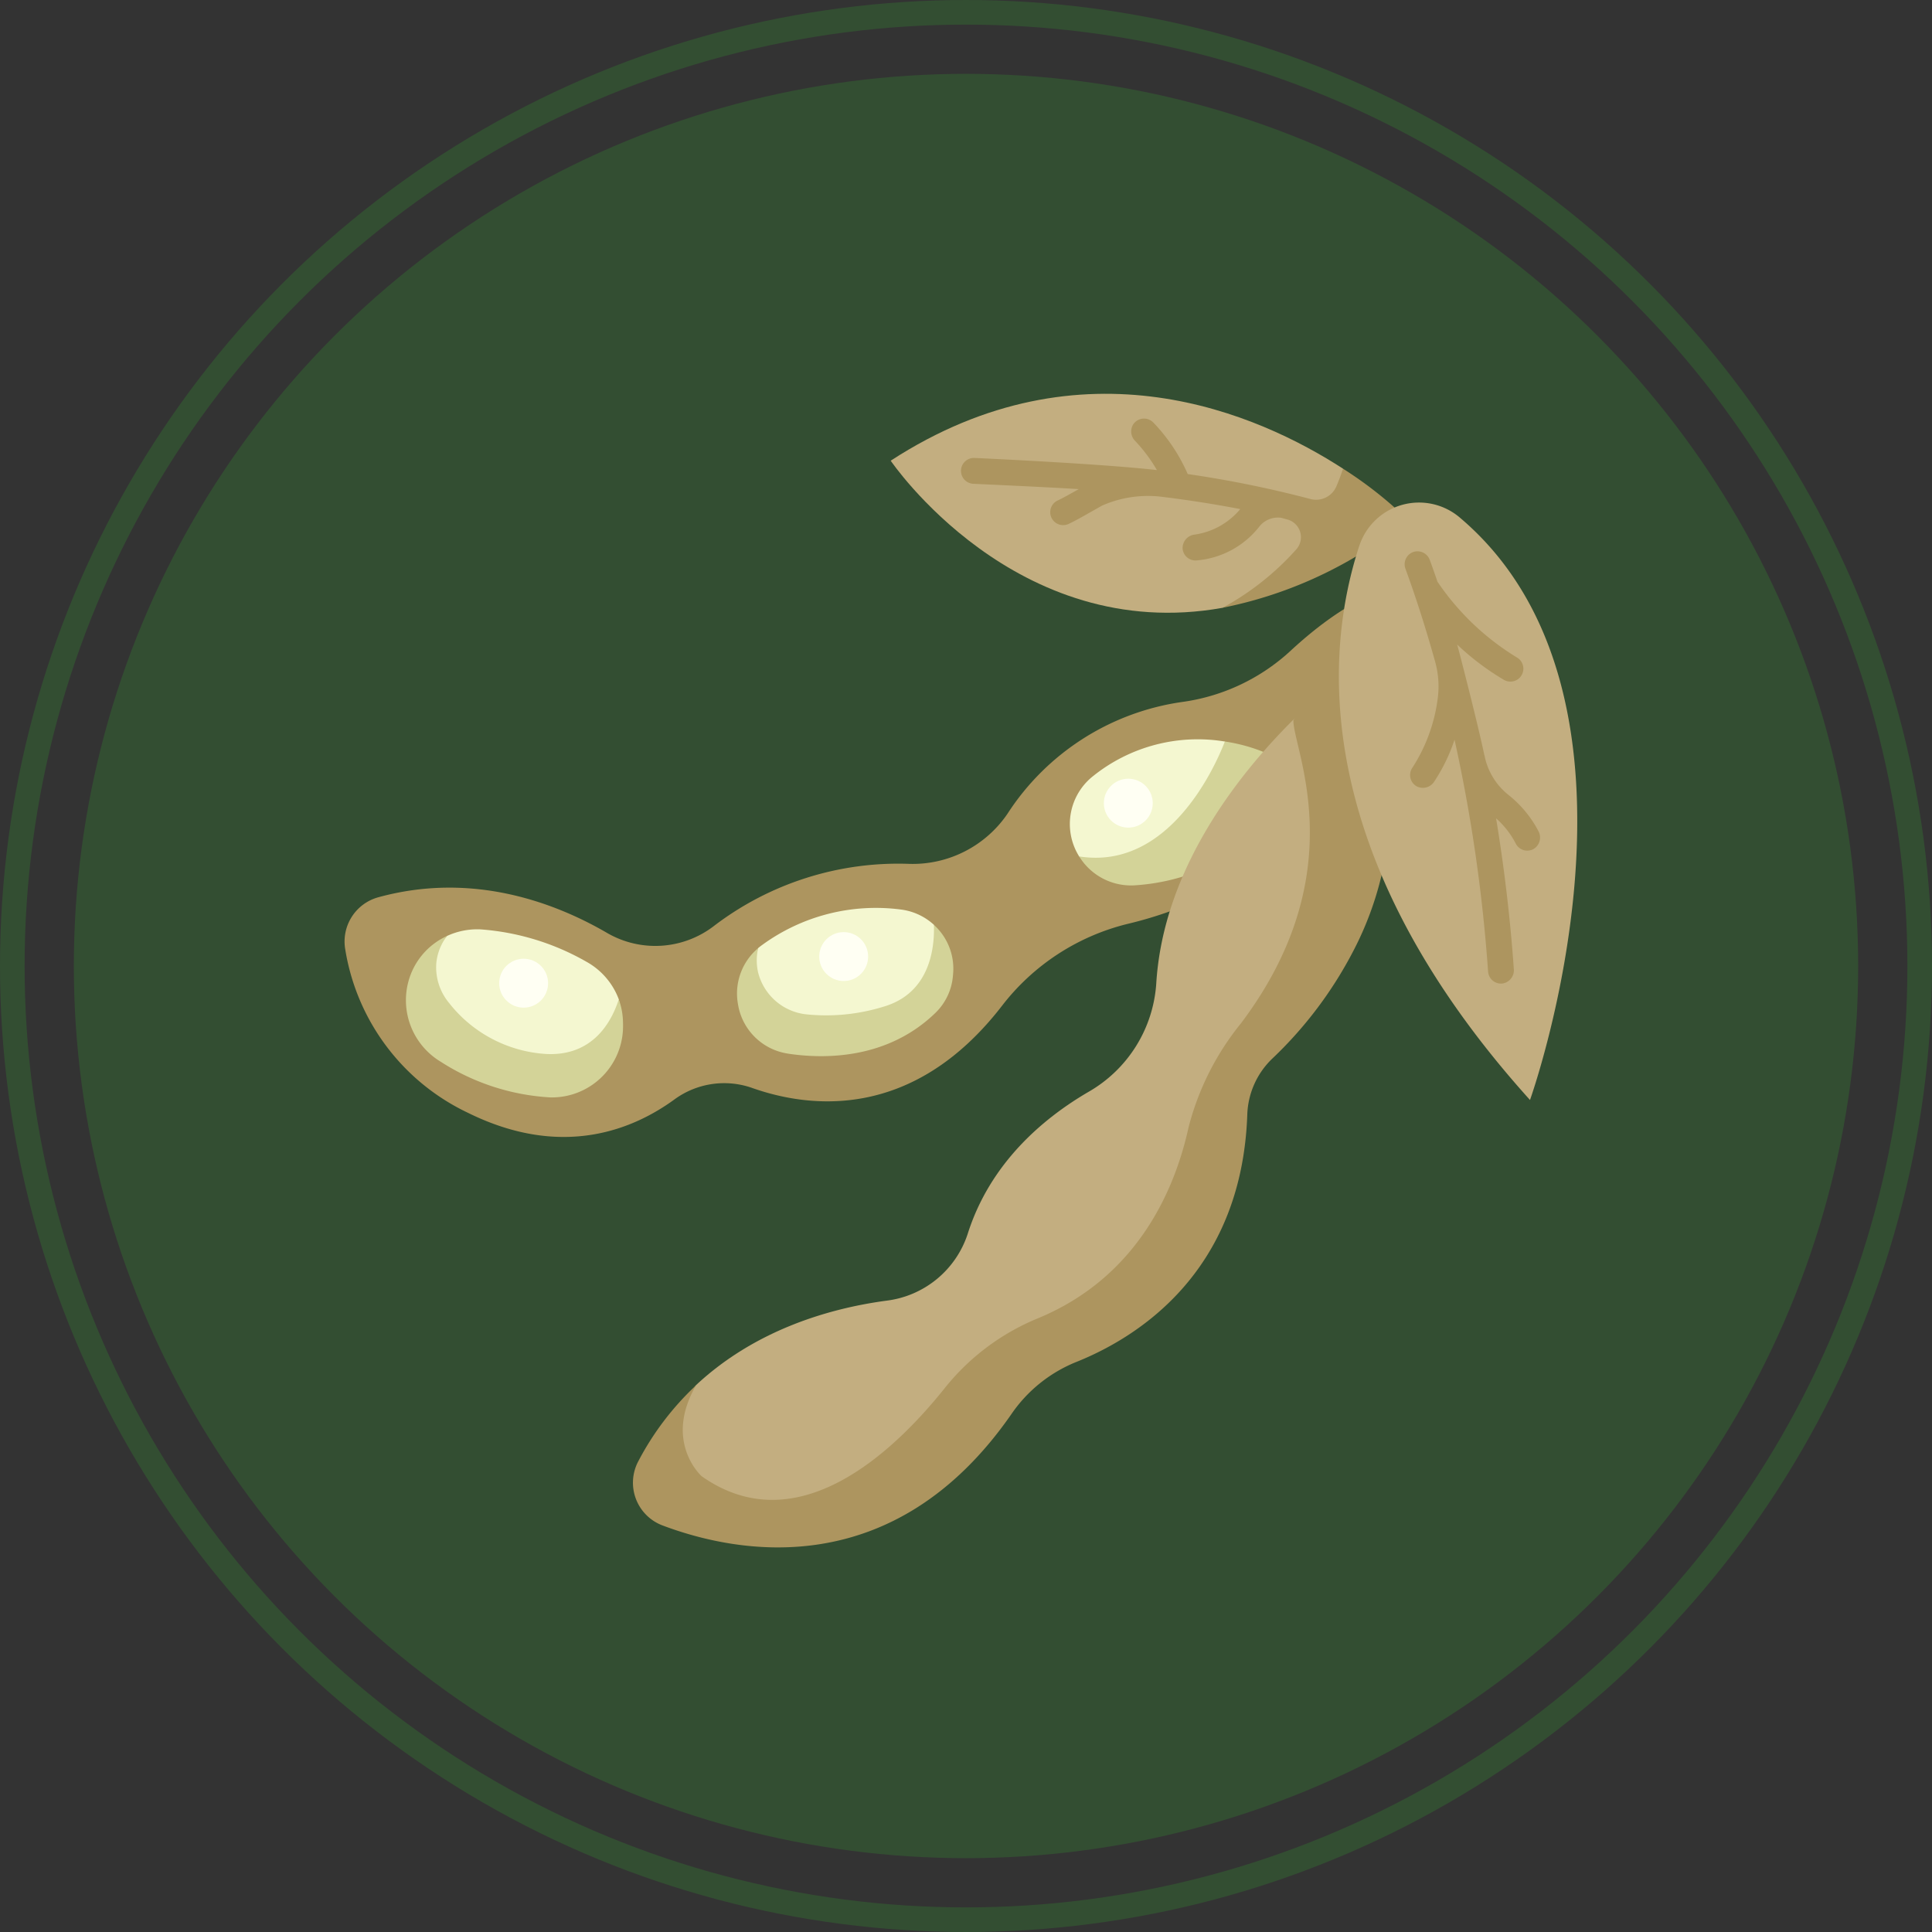 <svg xmlns="http://www.w3.org/2000/svg" width="157" height="157" viewBox="0 0 157 157">
  <rect x="0" y="0" width="157" height="157" fill="#333333" stroke="none"/>
  <g id="Group_640" data-name="Group 640" transform="translate(-1010 -1154)">
    <circle id="Ellipse_64" data-name="Ellipse 64" cx="72.5" cy="72.5" r="72.5" transform="translate(1016 1160)" fill="#334e32"/>
    <g id="Ellipse_63" data-name="Ellipse 63" transform="translate(1010 1154)" fill="none" stroke="#334e32" stroke-width="2">
      <circle cx="78.5" cy="78.5" r="78.5" stroke="none"/>
      <circle cx="78.5" cy="78.5" r="77.5" fill="none"/>
    </g>
    <path id="Path_3159" data-name="Path 3159" d="M91.132,70.086s-2.785.759-7.084,4.739a16.221,16.221,0,0,1-8.757,4.156,20.318,20.318,0,0,0-14.258,9.1,9.32,9.32,0,0,1-7.972,4.065,24.684,24.684,0,0,0-15.868,5.039,7.81,7.81,0,0,1-8.674.584c-4.194-2.446-10.912-5.022-18.607-2.91a3.726,3.726,0,0,0-2.69,4.228,17.831,17.831,0,0,0,9.968,13.286c7.858,3.887,13.659,1.18,16.746-1.057a6.848,6.848,0,0,1,6.306-.978c4.643,1.655,13.079,2.748,20.349-6.656A18.425,18.425,0,0,1,70.8,97.023,31.928,31.928,0,0,0,92.7,78.741Z" transform="translate(1030.833 1132.055)" fill="#ad955f"/>
    <g id="Group_231" data-name="Group 231" transform="translate(1044.351 1214.078)">
      <path id="Path_3160" data-name="Path 3160" d="M41.1,161.714a20.3,20.3,0,0,0-8.6-2.62,5.854,5.854,0,0,0-2.71.536s-6.65,7.38,4.474,10.12,9.488-4.962,9.488-4.962a5.811,5.811,0,0,0-2.651-3.073Z" transform="translate(-27.815 -143.649)" fill="#f4f7d0"/>
      <path id="Path_3161" data-name="Path 3161" d="M127.172,153.57a15.678,15.678,0,0,0-11.3,2.88q-.166.118-.321.249s-2.966,7.887,7.437,6.394,6.845-8.284,6.845-8.284A4.871,4.871,0,0,0,127.172,153.57Z" transform="translate(-88.291 -139.734)" fill="#f4f7d0"/>
      <path id="Path_3162" data-name="Path 3162" d="M211.379,109.076a13.582,13.582,0,0,0-10.7,2.8,4.961,4.961,0,0,0-1.259,6.342q.056.1.117.2s3.017,2.274,8.076-1.673S211.379,109.076,211.379,109.076Z" transform="translate(-146.191 -108.895)" fill="#f4f7d0"/>
    </g>
    <path id="Path_3163" data-name="Path 3163" d="M201.252,118.826a4.947,4.947,0,0,0,4.621,2.338,16.887,16.887,0,0,0,10.112-4.269l1.473-6a13.971,13.971,0,0,0-4.368-1.411c-.754,1.95-4.505,10.493-11.838,9.339Z" transform="translate(896.447 1104.773)" fill="#d3d398"/>
    <path id="Path_3164" data-name="Path 3164" d="M114.991,168.384c2.864.431,8.037.513,11.985-3.33a4.732,4.732,0,0,0,1.4-2.913c.012-.12.022-.246.031-.373a4.8,4.8,0,0,0-1.571-3.852c.066,1.89-.319,5.55-4.091,6.649a15.768,15.768,0,0,1-6.263.625,4.534,4.534,0,0,1-3.937-3.434,4.369,4.369,0,0,1,.014-1.952,4.823,4.823,0,0,0-1.675,4.366q.037.252.092.512a4.834,4.834,0,0,0,4.02,3.7Z" transform="translate(959.055 1071.24)" fill="#d3d398"/>
    <path id="Path_3165" data-name="Path 3165" d="M35.131,173.974a5.787,5.787,0,0,0,5.882-5.449A8.218,8.218,0,0,0,41,167.5a5.518,5.518,0,0,0-.325-1.488c-.628,1.934-2.176,4.625-5.914,4.432a10.857,10.857,0,0,1-7.882-4.153,4.523,4.523,0,0,1-1.032-3.226,4.306,4.306,0,0,1,.87-2.209,5.69,5.69,0,0,0-3.137,3.7q-.018.068-.035.137a5.833,5.833,0,0,0,2.655,6.378A18.351,18.351,0,0,0,35.131,173.974Z" transform="translate(1019.608 1069.205)" fill="#d3d398"/>
    <path id="Path_3166" data-name="Path 3166" d="M188.209,23.7c-6.811-4.413-21.109-10.818-36.757-.65,0,0,10.128,14.972,26.968,11.956C185.775,32.145,190.363,28.669,188.209,23.7Z" transform="translate(930.929 1168.387)" fill="#c3ae80"/>
    <path id="Path_3167" data-name="Path 3167" d="M191.275,39.535a34.3,34.3,0,0,0,13.288-5.765l.689-2.384a32.636,32.636,0,0,0-4.187-3.153c-.14.433-.318.919-.543,1.446a1.791,1.791,0,0,1-2.1,1.02,89.112,89.112,0,0,0-9.975-2.03,14.3,14.3,0,0,0-2.79-4.181,1.055,1.055,0,0,0-1.616.108,1.082,1.082,0,0,0,.114,1.362,12.783,12.783,0,0,1,1.788,2.389c-4.552-.526-14.821-.986-14.821-.986a1.051,1.051,0,1,0-.1,2.1s6.234.279,8.565.433l-.035.02c-.663.375-1.188.673-1.65.892a1.051,1.051,0,1,0,.881,1.908c.536-.254,1.1-.571,1.8-.972.279-.158.58-.329.908-.512a9.267,9.267,0,0,1,4.95-.7c2.023.249,4.1.568,6.275.986a5.924,5.924,0,0,1-3.694,2.072,1.1,1.1,0,0,0-.991,1.153,1.051,1.051,0,0,0,1.161.944,7.217,7.217,0,0,0,5.048-2.716,1.929,1.929,0,0,1,1.806-.745l.5.138a1.489,1.489,0,0,1,.737,2.411,22.3,22.3,0,0,1-6.016,4.768Z" transform="translate(918.072 1163.854)" fill="#ad955f"/>
    <path id="Path_3168" data-name="Path 3168" d="M143.961,103.455c-4.516,4.47-10.645,12.181-11.22,21.509a10.991,10.991,0,0,1-5.489,8.805c-3.662,2.131-8,5.76-9.836,11.552a7.961,7.961,0,0,1-6.566,5.422c-4.409.587-10.579,2.26-15.516,6.874,0,0-4.041,5.019-.839,9.668,2.042,2.963,14.8,6.027,24.366-7.765,1.307-1.884,7.136-5.587,8.5-7.43a263.923,263.923,0,0,0,20.214-32.665,18.066,18.066,0,0,0-3.615-15.97Z" transform="translate(971.221 1108.949)" fill="#c3ae80"/>
    <path id="Path_3169" data-name="Path 3169" d="M133.266,126.171a6.59,6.59,0,0,1,2.042-4.552,32.987,32.987,0,0,0,6.58-8.749v0A26.445,26.445,0,0,0,144.2,94.635l-2.265-4.824a44.155,44.155,0,0,0-4.921,4.281c-.11,2.257,5.066,12.284-4.256,24.662a22.113,22.113,0,0,0-4.264,8.459c-1.071,4.895-4.043,12.15-12.278,15.535a18.814,18.814,0,0,0-7.542,5.665c-4.169,5.216-12,12.623-19.753,7.15,0,0-3.121-2.78-.447-7.389a23.162,23.162,0,0,0-4.69,6.164,3.711,3.711,0,0,0,1.938,5.219c6.06,2.29,18.779,4.787,28.374-9.037a11.673,11.673,0,0,1,5.245-4.227C124.183,144.362,132.817,139.119,133.266,126.171Z" transform="translate(978.093 1118.396)" fill="#ad955f"/>
    <path id="Path_3170" data-name="Path 3170" d="M271.523,49.843c-2.735,8.311-4.339,24.866,13.864,45.059,0,0,11.681-32.623-5.7-47.326a5.108,5.108,0,0,0-8.162,2.268Z" transform="translate(848.945 1148.486)" fill="#c3ae80"/>
    <path id="Path_3171" data-name="Path 3171" d="M296.1,93.153c-.312-4.4-.823-8.5-1.442-12.242a7.047,7.047,0,0,1,1.6,2.052,1.05,1.05,0,0,0,1.452.436,1.089,1.089,0,0,0,.387-1.454A9.212,9.212,0,0,0,295.654,79a5.408,5.408,0,0,1-1.934-3.185c-.005-.026-.016-.05-.023-.075-.5-2.406-2-8.247-2.2-8.951a21.049,21.049,0,0,0,3.783,2.858,1.051,1.051,0,1,0,1.072-1.808,20.91,20.91,0,0,1-6.458-6.16q-.328-.958-.621-1.759a1.065,1.065,0,0,0-1.145-.7,1.052,1.052,0,0,0-.838,1.4c.682,1.866,1.538,4.412,2.413,7.552a7.466,7.466,0,0,1,.2,3.092,13.542,13.542,0,0,1-2.052,5.542,1.05,1.05,0,0,0,.322,1.484,1.088,1.088,0,0,0,1.456-.363,14.4,14.4,0,0,0,1.654-3.407,129.488,129.488,0,0,1,2.725,18.843,1.051,1.051,0,0,0,1.158.971,1.089,1.089,0,0,0,.935-1.175Z" transform="translate(836.918 1139.59)" fill="#ad955f"/>
    <circle id="Ellipse_71" data-name="Ellipse 71" cx="1.987" cy="1.987" r="1.987" transform="translate(1099.702 1217.281)" fill="#fffff3"/>
    <circle id="Ellipse_72" data-name="Ellipse 72" cx="1.987" cy="1.987" r="1.987" transform="translate(1076.573 1229.746)" fill="#fffff3"/>
    <circle id="Ellipse_73" data-name="Ellipse 73" cx="1.987" cy="1.987" r="1.987" transform="translate(1050.566 1231.91)" fill="#fffff3"/>
  </g>
</svg>
